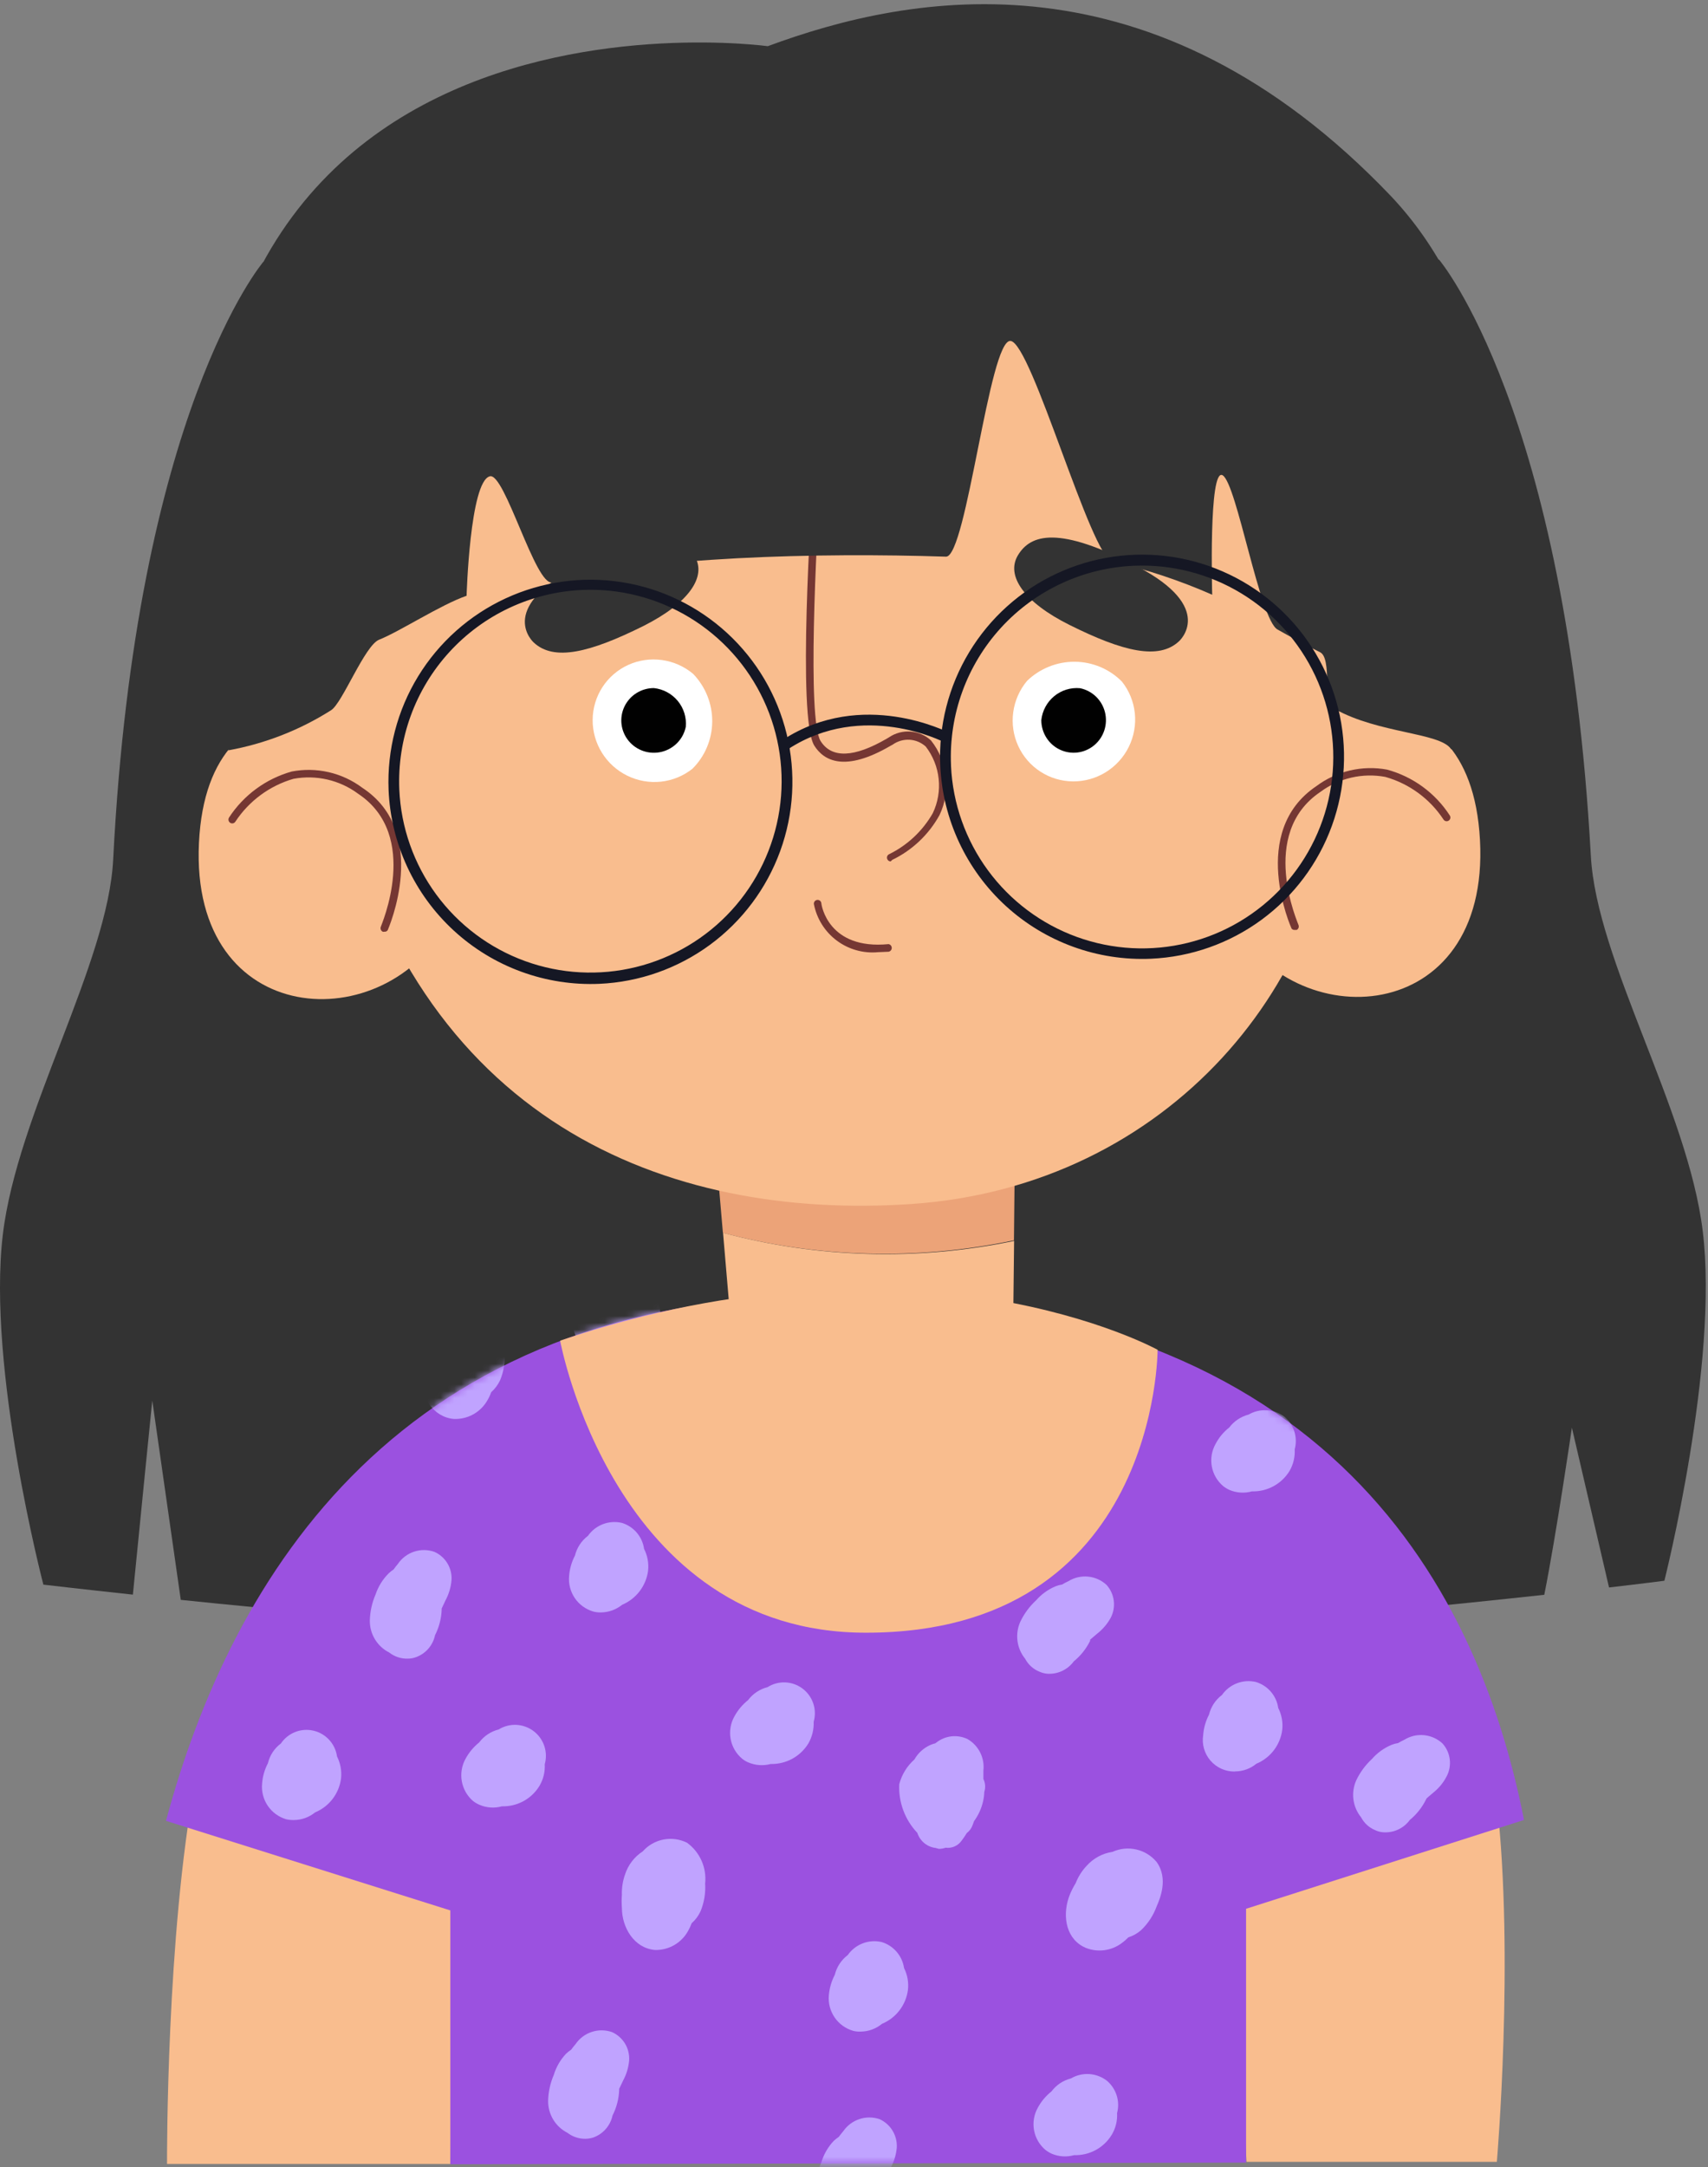 <?xml version="1.0" encoding="UTF-8"?>
<svg xmlns="http://www.w3.org/2000/svg" width="250" height="317" viewBox="0 0 250 317" fill="none">
  <rect x="0" y="0" width="250" height="317" fill="#808080" stroke="none"/>
  <path d="M28.597 260.398C24.339 283.157 24.448 315.678 24.448 316.552H65.936L66.613 274.246C53.97 269.943 41.284 265.051 28.597 260.398Z" fill="#F9BD8E"></path>
  <path d="M180.271 277.588L182.454 316.246H219.094C219.094 316.246 221.671 286.39 219.094 263.609C206.888 268.414 192.52 273.591 180.271 277.588Z" fill="#F9BD8E"></path>
  <path d="M38.513 38.341C38.513 38.341 19.909 60.182 16.568 125.705C15.804 140.994 2.527 162.835 0.409 180.635C-1.905 200.292 6.349 231.809 6.349 231.809C6.349 231.809 11.349 232.398 19.45 233.272C20.433 223.225 22.289 204.879 22.289 204.879L26.459 234.036C53.47 236.832 101.072 241.026 126.904 238.929L126.467 28.01L38.513 38.341Z" fill="#333333"></path>
  <path d="M249.227 180.067C247.043 162.244 233.68 140.534 232.85 125.18C229.247 59.875 210.643 37.991 210.643 37.991L122.776 27.922L123.213 238.841C149.787 241.025 199.638 236.176 226.037 233.293C227.806 224.426 230.077 208.853 230.077 208.853L235.514 232.223C240.624 231.633 243.615 231.24 243.615 231.24C243.615 231.24 251.629 199.592 249.227 180.067Z" fill="#333333"></path>
  <path d="M31.394 56.862C28.509 81.265 32.996 105.972 44.277 127.802C55.828 149.293 75.174 166.81 98.32 174.498C115.873 180.29 134.803 180.412 152.429 174.847C168.535 169.83 182.788 160.141 193.381 147.01C203.974 133.879 210.429 117.897 211.929 101.091C213.428 84.285 209.904 67.412 201.803 52.613C193.702 37.813 181.389 25.753 166.426 17.963" fill="#333333"></path>
  <path d="M223.067 266.231C216.102 230.717 192.716 189.307 121.488 189.459C58.404 189.59 33.817 230.848 24.297 266.362L65.916 279.466V316.596L182.387 316.356V279.226L223.067 266.231Z" fill="#9B51E0"></path>
  <mask id="mask0_232_1558" style="mask-type:alpha" maskUnits="userSpaceOnUse" x="24" y="189" width="200" height="128">
    <path d="M223.067 266.231C216.102 230.717 192.716 189.307 121.488 189.459C58.404 189.59 33.817 230.848 24.297 266.362L65.916 279.466V316.596L182.387 316.356V279.226L223.067 266.231Z" fill="#9B51E0"></path>
  </mask>
  <g mask="url(#mask0_232_1558)">
    <path d="M89.87 201.061C90.205 201.053 90.538 200.996 90.857 200.89C91.297 200.944 91.744 200.88 92.151 200.703C92.559 200.526 92.911 200.243 93.172 199.884C93.447 199.519 93.7 199.139 93.931 198.745C94.338 198.454 94.643 198.042 94.804 197.568L95.013 196.999C95.638 196.148 96.084 195.179 96.322 194.151C96.432 193.684 96.496 193.207 96.512 192.727C96.709 192.099 96.655 191.418 96.36 190.829C96.36 190.715 96.36 190.582 96.36 190.468C96.36 190.354 96.36 189.994 96.36 189.766C96.479 188.841 96.321 187.902 95.905 187.067C95.49 186.232 94.836 185.54 94.026 185.077C93.293 184.728 92.477 184.589 91.669 184.676C90.862 184.763 90.094 185.073 89.452 185.571L89.281 185.704C88.882 185.799 88.498 185.953 88.143 186.159C87.345 186.602 86.688 187.26 86.245 188.058C85.154 189.013 84.38 190.278 84.024 191.683C83.751 192.573 83.717 193.519 83.927 194.426C84.137 195.333 84.583 196.168 85.22 196.847C85.548 197.577 86.034 198.225 86.643 198.745C86.765 199.086 86.938 199.406 87.156 199.694C87.414 200.048 87.743 200.343 88.123 200.562C88.502 200.781 88.922 200.919 89.357 200.966L89.87 201.061Z" fill="#C0A3FF"></path>
    <path d="M66.829 207.572C67.753 207.542 68.654 207.275 69.445 206.796C70.236 206.318 70.891 205.643 71.346 204.838C71.568 204.465 71.752 204.071 71.897 203.662C72.446 203.166 72.891 202.566 73.206 201.896C73.732 200.616 73.959 199.233 73.87 197.853C73.991 196.715 73.811 195.566 73.348 194.52C72.885 193.473 72.156 192.567 71.232 191.892C70.163 191.36 68.948 191.195 67.775 191.421C66.602 191.647 65.537 192.253 64.742 193.145C63.502 193.94 62.576 195.141 62.123 196.543C61.794 197.494 61.646 198.498 61.686 199.504C61.606 200.134 61.575 200.768 61.591 201.403C61.591 204.269 63.356 207.306 66.431 207.572H66.829Z" fill="#C0A3FF"></path>
    <path d="M87.971 235.875C89.098 235.859 90.188 235.464 91.064 234.755C92.075 234.328 92.957 233.645 93.623 232.772C94.288 231.9 94.715 230.869 94.86 229.781C94.981 228.677 94.776 227.562 94.272 226.573C94.148 225.697 93.777 224.874 93.202 224.202C92.627 223.529 91.872 223.035 91.026 222.776C90.103 222.559 89.135 222.624 88.249 222.962C87.363 223.301 86.598 223.897 86.054 224.675C85.108 225.389 84.437 226.408 84.156 227.56C83.67 228.484 83.379 229.499 83.302 230.54C83.194 231.683 83.488 232.827 84.132 233.776C84.776 234.725 85.731 235.42 86.832 235.742C87.204 235.839 87.587 235.884 87.971 235.875Z" fill="#C0A3FF"></path>
    <path d="M59.674 242.635C60.062 242.637 60.447 242.573 60.813 242.446C61.532 242.201 62.174 241.772 62.676 241.203C63.179 240.634 63.524 239.943 63.678 239.2C64.264 238.05 64.595 236.787 64.646 235.498C64.637 235.435 64.637 235.371 64.646 235.308L65.216 234.093C65.704 233.182 66.001 232.181 66.089 231.151C66.144 230.288 65.933 229.428 65.485 228.688C65.037 227.948 64.374 227.364 63.584 227.012C62.626 226.676 61.585 226.665 60.621 226.981C59.657 227.297 58.824 227.922 58.251 228.759C58.023 229.025 57.814 229.309 57.605 229.594C57.338 229.763 57.09 229.96 56.865 230.183C56.006 231.049 55.357 232.101 54.967 233.258C54.45 234.458 54.166 235.747 54.132 237.054C54.118 238.025 54.378 238.979 54.882 239.808C55.385 240.638 56.112 241.308 56.979 241.743C57.746 242.346 58.699 242.662 59.674 242.635Z" fill="#C0A3FF"></path>
    <path d="M137.429 270.464C137.765 270.458 138.098 270.401 138.416 270.293C138.857 270.35 139.305 270.286 139.712 270.109C140.12 269.932 140.472 269.648 140.732 269.287C141.012 268.923 141.272 268.542 141.51 268.148C141.906 267.851 142.204 267.44 142.364 266.971L142.572 266.402C143.198 265.551 143.644 264.583 143.882 263.554C143.992 263.087 144.055 262.61 144.072 262.131C144.275 261.504 144.227 260.824 143.939 260.232V259.72C143.939 259.473 143.939 259.245 143.939 259.017C144.044 258.106 143.881 257.185 143.47 256.365C143.058 255.546 142.417 254.864 141.624 254.404C140.894 254.054 140.081 253.915 139.276 254.002C138.471 254.089 137.707 254.4 137.069 254.898L136.879 255.031C136.479 255.126 136.096 255.28 135.74 255.486C134.947 255.935 134.291 256.591 133.842 257.385C132.758 258.346 131.985 259.608 131.622 261.01C131.561 262.311 131.763 263.61 132.216 264.83C132.67 266.05 133.365 267.165 134.26 268.11C134.375 268.45 134.541 268.77 134.753 269.059C135.013 269.411 135.343 269.705 135.722 269.924C136.101 270.143 136.52 270.282 136.955 270.331L137.429 270.464Z" fill="#C0A3FF"></path>
    <path d="M96.169 285.252C97.094 285.224 97.996 284.958 98.787 284.479C99.578 284 100.233 283.325 100.686 282.519C100.905 282.144 101.089 281.75 101.237 281.342C101.792 280.851 102.238 280.25 102.546 279.576C103.071 278.296 103.298 276.914 103.211 275.533C103.331 274.395 103.151 273.246 102.688 272.2C102.225 271.154 101.496 270.248 100.573 269.572C99.504 269.037 98.288 268.87 97.115 269.096C95.941 269.323 94.875 269.931 94.082 270.825C92.848 271.622 91.929 272.823 91.482 274.223C91.147 275.173 90.992 276.178 91.026 277.184C90.978 277.816 90.978 278.451 91.026 279.083C91.026 281.949 92.791 284.986 95.866 285.252H96.169Z" fill="#C0A3FF"></path>
    <path d="M31.757 325.496C32.684 325.468 33.588 325.201 34.383 324.723C35.177 324.244 35.835 323.569 36.293 322.763C36.508 322.379 36.692 321.979 36.843 321.567C37.397 321.082 37.843 320.487 38.153 319.82C38.669 318.531 38.896 317.144 38.817 315.758C38.817 314.543 38.817 311.316 36.16 309.816C35.1 309.262 33.886 309.075 32.708 309.285C31.53 309.494 30.455 310.088 29.651 310.974C28.419 311.783 27.502 312.989 27.051 314.391C26.71 315.34 26.562 316.346 26.614 317.353C26.524 317.981 26.492 318.616 26.519 319.251C26.519 322.098 28.284 325.155 31.359 325.42L31.757 325.496Z" fill="#C0A3FF"></path>
    <path d="M126.004 297.193C127.135 297.178 128.227 296.776 129.098 296.054C130.11 295.634 130.993 294.955 131.659 294.085C132.325 293.215 132.751 292.186 132.894 291.099C133.02 289.997 132.822 288.882 132.324 287.891C132.195 287.014 131.819 286.193 131.241 285.521C130.664 284.849 129.907 284.354 129.06 284.095C128.136 283.878 127.169 283.942 126.283 284.281C125.396 284.619 124.632 285.216 124.088 285.993C123.144 286.709 122.474 287.728 122.19 288.878C121.706 289.812 121.409 290.83 121.317 291.878C121.214 293.022 121.512 294.166 122.159 295.115C122.806 296.064 123.763 296.758 124.866 297.079C125.237 297.174 125.621 297.213 126.004 297.193Z" fill="#C0A3FF"></path>
    <path d="M85.637 312.872C86.029 312.871 86.419 312.814 86.794 312.701C87.511 312.453 88.152 312.024 88.654 311.455C89.156 310.886 89.503 310.198 89.66 309.455C90.246 308.306 90.576 307.043 90.628 305.754V305.564L91.216 304.33C91.702 303.425 91.999 302.43 92.09 301.407C92.142 300.544 91.93 299.686 91.483 298.946C91.035 298.207 90.373 297.622 89.584 297.268C88.627 296.932 87.586 296.921 86.622 297.237C85.658 297.553 84.825 298.177 84.251 299.015C84.024 299.28 83.815 299.546 83.606 299.831C83.336 300.011 83.082 300.215 82.847 300.438C82.024 301.312 81.413 302.365 81.063 303.514C80.545 304.714 80.262 306.003 80.228 307.31C80.215 308.278 80.472 309.23 80.972 310.059C81.472 310.887 82.194 311.56 83.056 311.999C83.796 312.567 84.704 312.874 85.637 312.872Z" fill="#C0A3FF"></path>
    <path d="M142.952 213.419C143.256 213.566 143.584 213.656 143.92 213.685C144.304 213.905 144.739 214.02 145.182 214.02C145.625 214.02 146.06 213.905 146.444 213.685C146.844 213.461 147.23 213.213 147.602 212.945C148.09 212.843 148.535 212.591 148.873 212.223L149.291 211.787C150.21 211.26 151.016 210.557 151.663 209.718C151.95 209.332 152.198 208.918 152.403 208.484C152.637 208.229 152.817 207.929 152.931 207.603C153.045 207.277 153.092 206.93 153.068 206.585C153.126 206.475 153.177 206.361 153.219 206.244C153.332 206.047 153.433 205.844 153.523 205.636C154.006 204.838 154.243 203.914 154.202 202.982C154.162 202.05 153.846 201.15 153.295 200.397C152.768 199.777 152.078 199.318 151.303 199.069C150.529 198.821 149.7 198.794 148.911 198.992H148.703C148.294 198.925 147.877 198.925 147.469 198.992C146.559 199.117 145.703 199.499 145.002 200.093C143.619 200.521 142.4 201.362 141.51 202.504C140.899 203.205 140.484 204.056 140.307 204.969C140.13 205.883 140.198 206.827 140.504 207.705C140.495 208.521 140.677 209.327 141.035 210.059C140.97 210.417 140.97 210.784 141.035 211.141C141.13 211.568 141.313 211.97 141.571 212.323C141.829 212.676 142.157 212.972 142.535 213.191L142.952 213.419Z" fill="#C0A3FF"></path>
    <path d="M111.143 214.615C112 214.964 112.932 215.087 113.85 214.971C114.767 214.854 115.639 214.503 116.381 213.95C116.739 213.701 117.07 213.414 117.368 213.096C118.063 212.857 118.707 212.49 119.266 212.014C120.262 211.052 121.028 209.878 121.506 208.578C122.077 207.588 122.378 206.465 122.378 205.322C122.378 204.179 122.077 203.057 121.506 202.067C120.743 201.145 119.698 200.499 118.532 200.228C117.367 199.957 116.144 200.076 115.053 200.567C113.587 200.797 112.245 201.528 111.257 202.636C110.564 203.364 110.022 204.222 109.663 205.161C109.337 205.696 109.052 206.254 108.809 206.832C107.727 209.489 108.031 212.944 110.707 214.425L111.143 214.615Z" fill="#C0A3FF"></path>
    <path d="M109.53 257.818C110.569 258.256 111.724 258.336 112.814 258.046C113.913 258.072 115 257.808 115.966 257.282C116.932 256.756 117.743 255.985 118.317 255.047C118.871 254.085 119.141 252.986 119.095 251.877C119.349 250.996 119.329 250.059 119.038 249.19C118.747 248.321 118.198 247.561 117.465 247.011C116.732 246.461 115.849 246.147 114.934 246.111C114.018 246.075 113.113 246.318 112.339 246.808C111.201 247.096 110.196 247.766 109.492 248.706C108.675 249.355 107.998 250.162 107.5 251.079C106.934 252.079 106.736 253.246 106.941 254.376C107.145 255.506 107.739 256.53 108.619 257.268C108.896 257.493 109.202 257.678 109.53 257.818Z" fill="#C0A3FF"></path>
    <path d="M43.031 266.246C44.159 266.233 45.249 265.839 46.124 265.126C47.138 264.704 48.023 264.022 48.69 263.149C49.356 262.276 49.78 261.242 49.92 260.153C50.035 259.049 49.831 257.935 49.331 256.945C49.205 256.04 48.806 255.195 48.189 254.521C47.572 253.847 46.765 253.376 45.875 253.171C44.985 252.965 44.053 253.034 43.203 253.369C42.353 253.704 41.625 254.289 41.114 255.046C40.162 255.755 39.49 256.777 39.216 257.932C38.73 258.856 38.439 259.87 38.362 260.912C38.253 262.057 38.546 263.204 39.19 264.156C39.834 265.108 40.789 265.807 41.892 266.132C42.266 266.215 42.648 266.253 43.031 266.246Z" fill="#C0A3FF"></path>
    <path d="M51.779 301.691C52.705 301.667 53.608 301.402 54.4 300.923C55.192 300.443 55.845 299.766 56.296 298.958C56.522 298.586 56.706 298.192 56.847 297.781C57.406 297.294 57.853 296.692 58.156 296.015C58.682 294.736 58.91 293.353 58.821 291.972C58.941 290.834 58.761 289.685 58.298 288.639C57.835 287.593 57.106 286.687 56.182 286.011C55.113 285.479 53.898 285.314 52.725 285.54C51.553 285.766 50.487 286.372 49.692 287.264C48.461 288.065 47.543 289.264 47.092 290.662C46.757 291.612 46.602 292.616 46.636 293.623C46.556 294.253 46.525 294.887 46.541 295.522C46.541 298.388 48.306 301.425 51.381 301.691H51.779Z" fill="#C0A3FF"></path>
    <path d="M70.169 264.01C71.21 264.466 72.377 264.546 73.471 264.238C74.567 264.268 75.651 264.008 76.614 263.485C77.577 262.962 78.385 262.193 78.956 261.257C79.525 260.302 79.796 259.198 79.734 258.087C79.982 257.207 79.959 256.272 79.667 255.406C79.374 254.539 78.827 253.781 78.097 253.231C77.366 252.681 76.486 252.364 75.573 252.323C74.659 252.282 73.755 252.518 72.978 253C71.839 253.288 70.834 253.958 70.131 254.898C69.314 255.555 68.637 256.368 68.138 257.29C67.584 258.293 67.392 259.456 67.596 260.584C67.8 261.711 68.387 262.734 69.258 263.478C69.539 263.692 69.845 263.87 70.169 264.01Z" fill="#C0A3FF"></path>
    <path d="M152.119 244.532C152.468 244.691 152.839 244.793 153.22 244.836C153.978 244.9 154.739 244.768 155.43 244.452C156.122 244.136 156.72 243.647 157.168 243.033C158.173 242.218 158.989 241.195 159.559 240.033V239.862L160.584 238.989C161.4 238.355 162.078 237.56 162.576 236.654C162.976 235.887 163.131 235.016 163.023 234.158C162.914 233.3 162.547 232.495 161.969 231.852C161.227 231.162 160.28 230.735 159.272 230.636C158.264 230.536 157.252 230.77 156.389 231.301C156.07 231.447 155.759 231.611 155.46 231.795C155.141 231.841 154.829 231.924 154.53 232.041C153.422 232.5 152.435 233.208 151.645 234.111C150.689 234.994 149.91 236.05 149.349 237.224C148.949 238.105 148.804 239.079 148.928 240.038C149.052 240.997 149.441 241.903 150.051 242.653C150.498 243.503 151.23 244.169 152.119 244.532Z" fill="#C0A3FF"></path>
    <path d="M179.96 217.957C180.999 218.398 182.157 218.472 183.243 218.165C184.342 218.197 185.429 217.938 186.395 217.415C187.362 216.891 188.173 216.122 188.747 215.185C189.303 214.225 189.567 213.123 189.506 212.015C189.736 211.167 189.72 210.271 189.462 209.431C189.203 208.591 188.712 207.841 188.045 207.269C187.298 206.695 186.398 206.356 185.459 206.295C184.519 206.234 183.583 206.454 182.769 206.927C181.634 207.222 180.631 207.891 179.922 208.826C179.095 209.472 178.416 210.288 177.929 211.218C177.364 212.217 177.166 213.384 177.371 214.514C177.575 215.645 178.169 216.668 179.049 217.406C179.33 217.625 179.636 217.81 179.96 217.957Z" fill="#C0A3FF"></path>
    <path d="M201.292 267.728C201.644 267.897 202.023 268 202.412 268.031C203.169 268.095 203.931 267.963 204.622 267.647C205.314 267.331 205.912 266.842 206.359 266.228C207.354 265.408 208.163 264.386 208.732 263.229C208.756 263.168 208.788 263.11 208.827 263.058L209.851 262.184C210.639 261.546 211.285 260.751 211.749 259.85C212.151 259.083 212.308 258.212 212.2 257.353C212.091 256.494 211.722 255.689 211.142 255.047C210.4 254.357 209.453 253.93 208.445 253.831C207.437 253.732 206.425 253.965 205.562 254.496C205.243 254.642 204.932 254.807 204.632 254.99C204.314 255.036 204.002 255.119 203.702 255.237C202.595 255.695 201.608 256.404 200.818 257.306C199.862 258.189 199.083 259.245 198.521 260.419C198.122 261.3 197.977 262.274 198.101 263.234C198.225 264.193 198.614 265.098 199.224 265.848C199.67 266.699 200.403 267.364 201.292 267.728Z" fill="#C0A3FF"></path>
    <path d="M180.794 259.131C181.924 259.127 183.017 258.731 183.888 258.011C184.903 257.591 185.789 256.909 186.455 256.036C187.122 255.162 187.546 254.128 187.683 253.037C187.8 251.94 187.596 250.832 187.095 249.848C186.97 248.97 186.596 248.146 186.017 247.473C185.439 246.8 184.68 246.307 183.831 246.052C182.907 245.835 181.94 245.899 181.053 246.238C180.167 246.576 179.402 247.173 178.858 247.95C177.911 248.663 177.24 249.683 176.961 250.835C176.474 251.766 176.183 252.787 176.107 253.835C176.005 254.493 176.047 255.166 176.231 255.807C176.414 256.448 176.734 257.041 177.169 257.546C177.604 258.051 178.143 258.456 178.749 258.733C179.355 259.01 180.014 259.152 180.68 259.15L180.794 259.131Z" fill="#C0A3FF"></path>
    <path d="M124.828 325.628C125.214 325.63 125.598 325.572 125.967 325.457C126.684 325.207 127.326 324.777 127.831 324.209C128.335 323.641 128.687 322.953 128.851 322.211C129.439 321.063 129.763 319.799 129.8 318.51C129.81 318.44 129.81 318.37 129.8 318.301L130.389 317.086C130.874 316.181 131.171 315.186 131.262 314.163C131.31 313.298 131.097 312.439 130.65 311.698C130.203 310.956 129.543 310.366 128.756 310.005C127.797 309.678 126.756 309.673 125.793 309.991C124.831 310.31 123.998 310.935 123.423 311.771C123.196 312.036 122.987 312.302 122.778 312.587C122.508 312.767 122.254 312.971 122.019 313.194C121.196 314.068 120.585 315.121 120.235 316.27C119.708 317.467 119.425 318.758 119.4 320.066C119.384 321.034 119.641 321.987 120.141 322.817C120.641 323.646 121.364 324.317 122.228 324.755C122.974 325.327 123.888 325.634 124.828 325.628Z" fill="#C0A3FF"></path>
    <path d="M186.735 292.579C187.045 292.705 187.371 292.788 187.703 292.825C188.09 293.049 188.528 293.166 188.975 293.166C189.421 293.166 189.86 293.049 190.246 292.825C190.645 292.598 191.024 292.351 191.404 292.104C191.889 291.982 192.33 291.725 192.675 291.364L193.074 290.927C194.001 290.411 194.809 289.706 195.446 288.858C195.733 288.472 195.981 288.059 196.186 287.624C196.423 287.371 196.605 287.072 196.719 286.745C196.833 286.418 196.878 286.071 196.851 285.726L197.021 285.384C197.116 285.175 197.211 284.966 197.325 284.758C197.801 283.956 198.031 283.032 197.987 282.101C197.943 281.17 197.627 280.272 197.078 279.518C196.554 278.9 195.867 278.442 195.096 278.193C194.325 277.945 193.5 277.917 192.713 278.114H192.486C192.083 278.048 191.673 278.048 191.271 278.114C190.357 278.232 189.495 278.607 188.785 279.196C187.402 279.623 186.183 280.465 185.293 281.606C184.705 282.774 184.36 284.049 184.279 285.354C184.197 286.66 184.381 287.968 184.818 289.2C184.772 289.559 184.772 289.923 184.818 290.282C184.918 290.707 185.102 291.107 185.359 291.46C185.617 291.812 185.943 292.109 186.318 292.332L186.735 292.579Z" fill="#C0A3FF"></path>
    <path d="M158.931 284.946C159.79 285.288 160.723 285.404 161.639 285.285C162.556 285.165 163.427 284.813 164.169 284.263C164.523 284.008 164.854 283.722 165.156 283.408C165.858 283.185 166.505 282.816 167.054 282.326C168.05 281.365 168.816 280.19 169.294 278.89C169.768 277.789 171.059 274.828 169.294 272.379C168.528 271.46 167.482 270.818 166.317 270.551C165.151 270.283 163.93 270.405 162.841 270.899C161.375 271.115 160.031 271.841 159.045 272.949C158.355 273.679 157.813 274.536 157.451 275.473C157.122 276.006 156.836 276.565 156.597 277.144C155.515 279.802 155.819 283.275 158.495 284.737L158.931 284.946Z" fill="#C0A3FF"></path>
    <path d="M153.94 315.057C154.979 315.497 156.137 315.571 157.224 315.265C158.323 315.301 159.412 315.044 160.379 314.52C161.346 313.996 162.156 313.225 162.727 312.285C163.298 311.33 163.569 310.226 163.506 309.115C163.731 308.268 163.712 307.374 163.45 306.537C163.188 305.7 162.694 304.955 162.025 304.388C161.281 303.809 160.38 303.467 159.44 303.406C158.499 303.345 157.562 303.568 156.749 304.046C155.611 304.334 154.606 305.004 153.902 305.945C153.086 306.594 152.408 307.401 151.91 308.318C151.344 309.318 151.147 310.484 151.351 311.614C151.556 312.745 152.149 313.768 153.029 314.506C153.31 314.725 153.616 314.91 153.94 315.057Z" fill="#C0A3FF"></path>
    <path d="M195.958 319.498C196.311 319.662 196.69 319.765 197.078 319.801C197.845 319.861 198.614 319.717 199.307 319.383C200 319.05 200.593 318.539 201.025 317.903C202.026 317.089 202.835 316.065 203.398 314.904L203.492 314.733L204.517 313.86C205.309 313.225 205.956 312.429 206.415 311.525C206.817 310.759 206.976 309.89 206.871 309.032C206.765 308.174 206.401 307.368 205.827 306.722C205.08 306.034 204.13 305.608 203.12 305.509C202.109 305.409 201.094 305.642 200.228 306.172L199.317 306.665C198.995 306.721 198.677 306.803 198.368 306.912C197.27 307.377 196.29 308.085 195.503 308.981C194.544 309.862 193.765 310.919 193.206 312.094C192.802 312.973 192.652 313.947 192.773 314.906C192.894 315.866 193.28 316.772 193.889 317.524C194.324 318.406 195.057 319.105 195.958 319.498Z" fill="#C0A3FF"></path>
  </g>
  <path d="M81.986 196.119C81.986 196.119 89.825 238.906 126.793 238.84C169.526 238.84 169.438 197.451 169.438 197.451C169.438 197.451 134.654 178.297 81.986 196.119Z" fill="#F9BD8E"></path>
  <path d="M104.653 166.895L105.811 180.35C119.732 184.029 134.32 184.403 148.412 181.442L148.609 162.178L104.653 166.895Z" fill="#ECA378"></path>
  <path d="M105.832 180.348L107.579 200.813C107.579 200.813 110.025 211.733 126.751 211.733C145.486 211.733 148.215 200.813 148.215 200.813L148.434 181.527C134.335 184.46 119.747 184.056 105.832 180.348Z" fill="#F9BD8E"></path>
  <path d="M185.379 44.936C185.379 44.936 195.86 72.193 195.947 112.031C195.947 143.111 171.251 173.579 133.322 176.135C97.665 178.515 60.588 164.231 49.364 114.237C38.141 64.243 53.731 24.361 99.171 13.135C144.612 1.909 176.055 13.921 185.379 44.936Z" fill="#F9BD8E"></path>
  <path d="M101.357 112.451C100.034 113.507 98.435 114.164 96.747 114.345C95.058 114.526 93.35 114.224 91.819 113.475C90.289 112.726 88.999 111.559 88.101 110.112C87.203 108.664 86.733 106.995 86.746 105.297C86.759 103.6 87.254 101.945 88.173 100.525C89.093 99.105 90.399 97.977 91.941 97.273C93.482 96.57 95.195 96.32 96.88 96.551C98.566 96.783 100.154 97.487 101.461 98.582C103.267 100.46 104.268 102.965 104.248 105.559C104.229 108.153 103.191 110.628 101.357 112.451Z" fill="white"></path>
  <path d="M100.379 106.319C100.201 107.197 99.776 108.007 99.153 108.655C98.529 109.303 97.733 109.761 96.858 109.978C95.982 110.194 95.062 110.16 94.205 109.878C93.349 109.596 92.59 109.078 92.018 108.386C91.446 107.693 91.084 106.853 90.974 105.964C90.864 105.075 91.011 104.173 91.397 103.363C91.783 102.554 92.393 101.869 93.155 101.39C93.918 100.911 94.802 100.656 95.704 100.656C97.076 100.804 98.334 101.48 99.208 102.539C100.082 103.598 100.503 104.955 100.379 106.319Z" fill="#010101"></path>
  <path d="M164.208 99.696C165.264 101.019 165.92 102.617 166.102 104.306C166.283 105.994 165.981 107.703 165.232 109.234C164.482 110.764 163.316 112.053 161.868 112.951C160.421 113.849 158.751 114.319 157.054 114.307C155.357 114.294 153.702 113.799 152.282 112.879C150.861 111.96 149.734 110.653 149.03 109.112C148.327 107.571 148.076 105.858 148.308 104.172C148.54 102.487 149.244 100.899 150.339 99.592C152.217 97.786 154.722 96.785 157.316 96.804C159.91 96.824 162.385 97.862 164.208 99.696Z" fill="white"></path>
  <path d="M158.078 100.673C158.956 100.85 159.766 101.276 160.414 101.899C161.061 102.522 161.52 103.318 161.737 104.194C161.953 105.07 161.918 105.99 161.637 106.846C161.355 107.703 160.837 108.462 160.144 109.034C159.451 109.606 158.612 109.968 157.723 110.078C156.834 110.188 155.932 110.041 155.122 109.655C154.312 109.269 153.628 108.659 153.149 107.897C152.67 107.134 152.415 106.25 152.415 105.348C152.563 103.976 153.239 102.718 154.298 101.844C155.357 100.969 156.714 100.549 158.078 100.673Z" fill="#010101"></path>
  <path d="M180.182 134.462L188.457 105.261C188.457 105.261 215.162 95.476 216.625 122.908C218.088 150.341 189.243 151.804 180.182 134.462Z" fill="#F9BD8E"></path>
  <path d="M189.55 136.036H189.791C189.922 135.97 190.022 135.856 190.071 135.717C190.12 135.579 190.113 135.427 190.053 135.293C190.053 135.162 184.091 121.992 193.284 115.833C194.629 114.837 196.165 114.13 197.795 113.754C199.426 113.378 201.116 113.342 202.761 113.649C206.256 114.631 209.279 116.841 211.277 119.873C211.315 119.936 211.365 119.99 211.424 120.033C211.483 120.076 211.551 120.106 211.622 120.123C211.693 120.139 211.767 120.141 211.839 120.128C211.911 120.115 211.98 120.088 212.041 120.048C212.161 119.972 212.247 119.851 212.28 119.712C212.312 119.574 212.289 119.428 212.216 119.306C210.082 116 206.799 113.603 203.001 112.578C201.205 112.249 199.361 112.295 197.584 112.712C195.807 113.129 194.135 113.909 192.673 115.003C182.716 121.686 188.983 135.708 189.048 135.839C189.109 135.911 189.187 135.967 189.274 136.001C189.362 136.035 189.457 136.047 189.55 136.036Z" fill="#753733"></path>
  <path d="M128.54 139.289C126.378 139.497 124.216 138.892 122.476 137.592C120.736 136.291 119.543 134.389 119.129 132.256C119.12 132.185 119.126 132.112 119.145 132.042C119.165 131.973 119.198 131.908 119.242 131.851C119.287 131.794 119.342 131.747 119.405 131.711C119.468 131.676 119.538 131.653 119.609 131.645C119.681 131.636 119.754 131.642 119.823 131.661C119.893 131.681 119.958 131.714 120.014 131.758C120.071 131.803 120.119 131.858 120.154 131.921C120.189 131.984 120.212 132.054 120.221 132.125C120.221 132.409 121.247 138.983 130.069 138.11C130.197 138.135 130.313 138.205 130.397 138.306C130.48 138.408 130.526 138.535 130.526 138.667C130.526 138.798 130.48 138.925 130.397 139.027C130.313 139.129 130.197 139.198 130.069 139.224L128.54 139.289Z" fill="#753733"></path>
  <path d="M65.631 134.701L57.224 105.521C57.224 105.521 30.454 95.845 29.122 123.3C27.79 150.754 56.635 152.086 65.631 134.701Z" fill="#F9BD8E"></path>
  <path d="M78.122 93.99C78.122 93.99 72.641 89.141 84.192 83.069C95.743 76.997 99.805 78.308 101.661 81.344C103.517 84.379 100.743 88.267 94.193 91.565C86.332 95.475 81.091 96.763 78.122 93.99Z" fill="#333333"></path>
  <path d="M172.585 93.795C172.585 93.795 178.044 88.925 166.471 82.875C154.898 76.825 150.836 78.179 149.002 81.215C147.168 84.251 149.963 88.138 156.535 91.415C164.374 95.324 169.615 96.591 172.585 93.795Z" fill="#333333"></path>
  <path d="M56.243 136.296C56.171 136.317 56.096 136.317 56.024 136.296C55.895 136.234 55.793 136.125 55.74 135.992C55.688 135.858 55.688 135.709 55.74 135.575C55.74 135.444 61.636 122.23 52.421 116.115C51.077 115.118 49.541 114.41 47.911 114.034C46.28 113.659 44.59 113.623 42.945 113.931C39.459 114.945 36.448 117.167 34.45 120.199C34.374 120.32 34.254 120.405 34.115 120.438C33.976 120.471 33.83 120.448 33.708 120.374C33.583 120.297 33.492 120.174 33.455 120.032C33.419 119.889 33.439 119.738 33.512 119.61C35.656 116.319 38.923 113.92 42.704 112.861C44.497 112.516 46.342 112.55 48.12 112.96C49.899 113.37 51.572 114.147 53.033 115.241C63.033 121.794 56.81 135.925 56.745 136.078C56.689 136.157 56.613 136.219 56.525 136.258C56.436 136.296 56.338 136.31 56.243 136.296Z" fill="#753733"></path>
  <path d="M130.375 126.01C130.268 126.013 130.162 125.983 130.072 125.925C129.983 125.866 129.913 125.782 129.873 125.682C129.813 125.552 129.807 125.403 129.856 125.268C129.905 125.133 130.005 125.023 130.135 124.961C132.821 123.645 135.049 121.553 136.533 118.955C137.277 117.395 137.575 115.659 137.393 113.94C137.212 112.22 136.559 110.585 135.506 109.214C134.853 108.62 134.015 108.267 133.133 108.215C132.251 108.164 131.378 108.416 130.659 108.93L130.375 109.083C123.628 113.036 120.571 111.267 119.195 109.083C116.662 105.086 118.78 73.569 119.02 69.987C119.02 69.843 119.078 69.704 119.18 69.601C119.283 69.499 119.421 69.441 119.566 69.441C119.711 69.441 119.85 69.499 119.952 69.601C120.055 69.704 120.112 69.843 120.112 69.987C119.457 79.619 118.147 105.283 120.112 108.406C121.728 110.961 125.003 110.852 129.829 108.035L130.157 107.838C131.082 107.22 132.188 106.932 133.297 107.019C134.406 107.106 135.453 107.564 136.271 108.319C137.48 109.84 138.237 111.67 138.458 113.6C138.678 115.531 138.351 117.485 137.515 119.239C135.942 122.088 133.524 124.377 130.593 125.791L130.375 126.01Z" fill="#753733"></path>
  <path d="M112.381 6.757C112.381 6.757 9.644 -7.461 33.445 109.759C38.776 108.792 43.869 106.805 48.446 103.906C50.106 102.901 53.381 94.405 55.499 93.575C58.447 92.418 64.539 88.443 68.295 87.154C68.295 87.154 68.775 70.489 71.679 69.681C73.863 68.982 78.383 85.844 80.85 85.188C94.913 81.41 119.871 80.82 138.475 81.432C141.488 81.432 144.807 49.587 147.908 49.871C151.009 50.155 159.699 81.65 162.843 82.152C167.847 83.308 172.73 84.932 177.43 87.001C177.43 87.001 176.884 68.305 178.958 69.528C181.033 70.751 184.373 90.649 186.994 92.09C188.828 93.117 190.881 94.274 193.217 95.41C195.007 96.305 193.544 102.727 195.401 103.731C201.777 107.291 210.685 107.16 212.367 109.541C214.048 111.922 231.691 58.477 203.632 28.729C168.805 -7.789 133.365 -1.018 112.381 6.757Z" fill="#333333"></path>
  <path d="M137.625 112.03C137.363 106.187 138.84 100.397 141.868 95.393C144.896 90.389 149.339 86.396 154.636 83.918C159.933 81.44 165.846 80.589 171.627 81.472C177.407 82.356 182.796 84.934 187.112 88.881C191.428 92.828 194.476 97.966 195.872 103.647C197.268 109.327 196.948 115.293 194.954 120.792C192.959 126.29 189.38 131.074 184.667 134.537C179.955 138.001 174.321 139.988 168.479 140.249C160.648 140.593 153.001 137.814 147.216 132.524C141.432 127.233 137.982 119.863 137.625 112.03ZM139.198 112.03C139.453 117.56 141.342 122.89 144.625 127.346C147.908 131.802 152.437 135.185 157.642 137.068C162.846 138.95 168.491 139.247 173.864 137.922C179.238 136.596 184.097 133.707 187.83 129.62C191.562 125.533 194 120.431 194.834 114.959C195.669 109.487 194.863 103.89 192.519 98.876C190.175 93.862 186.397 89.655 181.664 86.787C176.93 83.919 171.453 82.519 165.925 82.763C158.513 83.092 151.536 86.35 146.524 91.821C141.513 97.293 138.878 104.53 139.198 111.943V112.03Z" fill="#151724"></path>
  <path d="M56.876 115.526C56.649 109.688 58.155 103.914 61.205 98.932C64.255 93.95 68.713 89.983 74.014 87.532C79.316 85.08 85.225 84.255 90.995 85.159C96.766 86.063 102.139 88.657 106.437 92.612C110.735 96.568 113.766 101.708 115.147 107.385C116.527 113.061 116.196 119.02 114.195 124.508C112.194 129.996 108.612 134.769 103.902 138.224C99.192 141.678 93.565 143.66 87.73 143.919C83.839 144.086 79.953 143.484 76.296 142.146C72.638 140.809 69.28 138.763 66.414 136.125C63.547 133.488 61.23 130.311 59.593 126.776C57.956 123.241 57.033 119.418 56.876 115.526ZM58.448 115.526C58.695 121.058 60.577 126.392 63.855 130.855C67.133 135.317 71.66 138.707 76.864 140.596C82.068 142.485 87.715 142.788 93.091 141.467C98.468 140.146 103.332 137.261 107.068 133.175C110.805 129.089 113.247 123.987 114.084 118.513C114.922 113.04 114.119 107.44 111.775 102.423C109.432 97.407 105.654 93.197 100.92 90.328C96.185 87.458 90.706 86.058 85.175 86.303C77.76 86.643 70.782 89.91 65.772 95.388C60.762 100.866 58.128 108.108 58.448 115.526Z" fill="#151724"></path>
  <path d="M115.025 109.694C115.161 109.694 115.292 109.648 115.397 109.563C126.315 102.487 138.04 108.493 138.149 108.558C138.241 108.607 138.342 108.637 138.445 108.647C138.549 108.657 138.653 108.647 138.752 108.616C138.852 108.586 138.944 108.536 139.024 108.47C139.104 108.404 139.171 108.323 139.219 108.231C139.268 108.139 139.298 108.038 139.308 107.935C139.318 107.832 139.308 107.727 139.277 107.628C139.247 107.528 139.197 107.436 139.131 107.356C139.065 107.276 138.984 107.209 138.892 107.161C138.761 107.161 126.271 100.608 114.545 108.253C114.376 108.372 114.258 108.552 114.218 108.755C114.177 108.958 114.216 109.169 114.327 109.345C114.399 109.462 114.503 109.557 114.626 109.619C114.75 109.68 114.888 109.707 115.025 109.694Z" fill="#151724"></path>
</svg>
